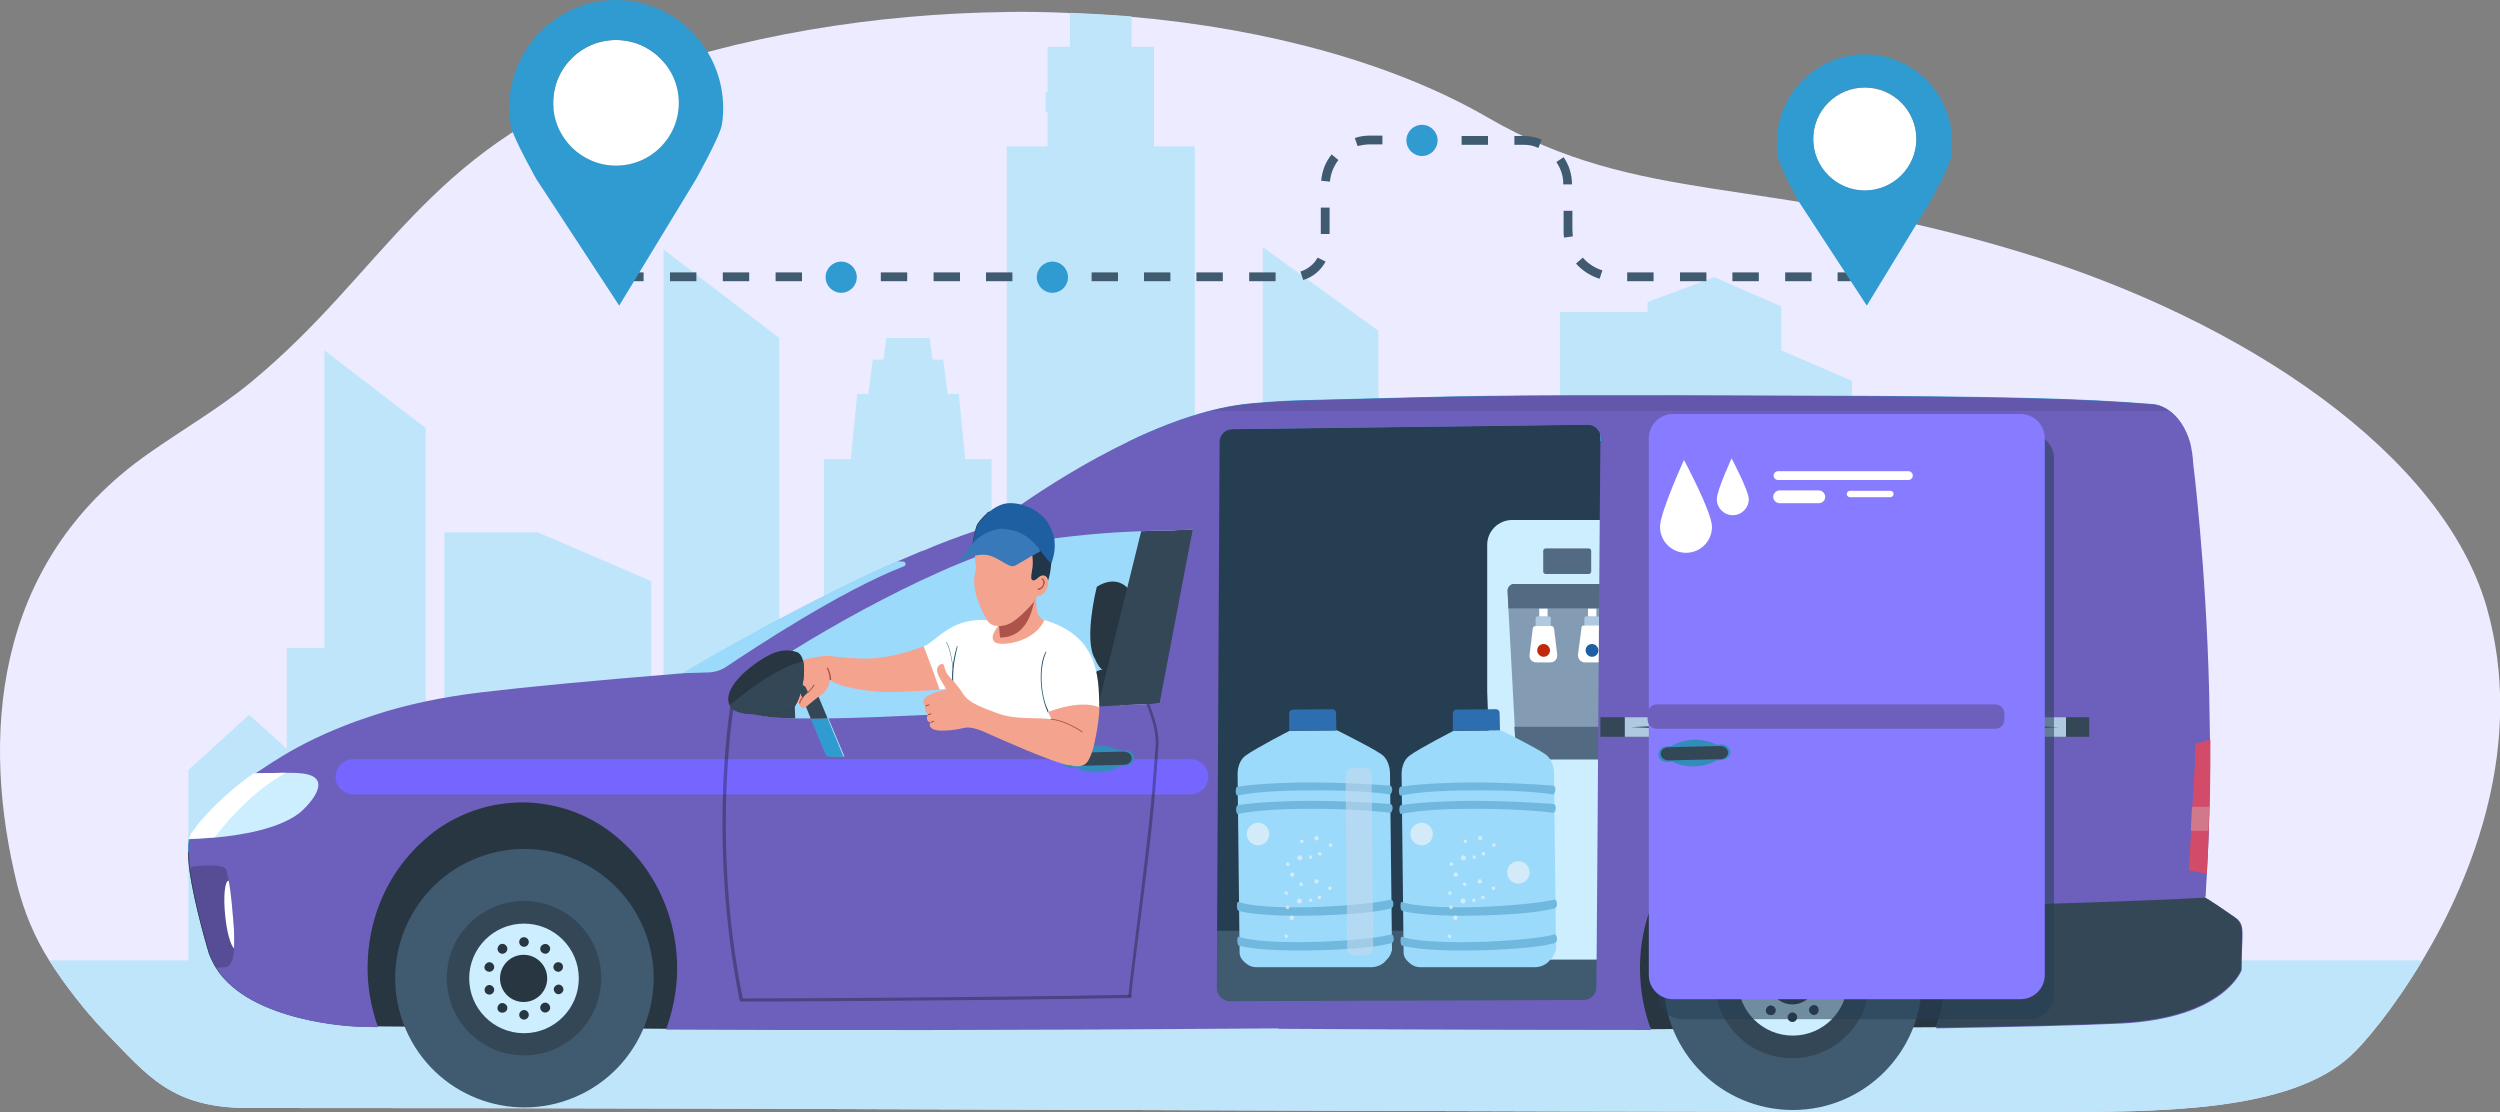 <?xml version="1.0" encoding="utf-8"?>
<!-- Generator: Adobe Illustrator 24.3.0, SVG Export Plug-In . SVG Version: 6.00 Build 0)  -->
<svg version="1.1" id="Layer_1" xmlns="http://www.w3.org/2000/svg" xmlns:xlink="http://www.w3.org/1999/xlink" x="0px" y="0px"
	 viewBox="0 0 625 278" style="enable-background:new 0 0 625 278;" xml:space="preserve">
<rect x="0" y="0" width="625" height="278" fill="#808080" stroke="none"/>
<style type="text/css">
	.st0{fill:#EDEBFF;}
	.st1{fill:#BEE5FA;}
	.st2{fill:#405A70;}
	.st3{fill:#309BD1;}
	.st4{fill:#FFFFFF;}
	.st5{fill:#263E52;}
	.st6{fill:#283642;}
	.st7{fill:#CCEEFF;}
	.st8{fill:#839CB3;}
	.st9{fill:#536B82;}
	.st10{fill:#AFC9E0;}
	.st11{fill:#1D5FA0;}
	.st12{fill:#C2280C;}
	.st13{fill:#0B2728;}
	.st14{fill:#9CDAFB;}
	.st15{fill:#344757;}
	.st16{fill:#6D60BC;}
	.st17{fill:#7466FF;}
	.st18{opacity:0.2;enable-background:new    ;}
	.st19{opacity:0.3;enable-background:new    ;}
	.st20{fill:#D24B69;}
	.st21{fill:#D2788C;}
	.st22{opacity:0.55;fill:#263E52;enable-background:new    ;}
	.st23{fill:#338DBA;}
	.st24{fill:#877BFF;}
	.st25{opacity:0.1;enable-background:new    ;}
	.st26{fill:#205772;}
	.st27{fill:#F4A48E;}
	.st28{fill:#AD5349;}
	.st29{fill:#223649;}
	.st30{fill:#1E5672;}
	.st31{fill:#3879BA;}
	.st32{fill:#71B8DE;}
	.st33{opacity:0.55;fill:#C9D8ED;enable-background:new    ;}
	.st34{opacity:0.59;fill:#F9F8F7;enable-background:new    ;}
	.st35{fill:#2C6EB0;}
</style>
<path class="st0" d="M605.6,240.1c-7.3,12.2-14.6,20.8-17.9,23.8c-15.2,14.2-48.3,14.1-76,14.1c-176.6,0-283.6-1-449.6-1
	c-19.3,0-25.2-8.1-35.9-19.1c-5.2-5.4-10.5-12.4-13.9-17.8c-3.8-6-6.3-12.3-7.9-18.5c-9.1-36.3-6.7-80.6,32.7-108.2
	c8.5-6,18-11.5,25.7-17.9c33.2-27.4,43.7-57.7,91.4-75.3C185,8.8,218.9,3.4,251.7,3c4.9-0.1,9.7,0,14.6,0.2c0.3,0,0.7,0,1.1,0.1
	c5.2,0.2,10.3,0.5,15.4,0.9c34.5,3,66,11.8,89,25.1c38.6,22.4,68.6,14.2,132.9,33.6c56.7,17.1,106.1,50.8,117,89
	C631.3,185.7,618.5,218.6,605.6,240.1z"/>
<path class="st1" d="M605.6,240.1c-7.3,12.2-14.6,20.8-17.9,23.8c-15.2,14.2-48.3,14.1-76,14.1c-176.6,0-283.6-1-449.6-1
	c-19.3,0-25.2-8.1-35.9-19.1c-5.2-5.4-10.5-12.4-13.9-17.8h34.8v-47.6l15.2-13.8l9.4,8.5V162h9.4V87.6l25.3,19.4v133.1h4.7v-107
	h23.3l2.6,1.1l0,0l13.3,5.7l12.5,5.4v94.8h3.1V62.4l28.9,22.1V240H206V114.8h6.7l1.6-16.3h2.8l1.1-8.6h2.7l0.7-5.4h10.8l0.7,5.4h2.7
	l1.1,8.6h2.8l1.6,16.3h6.6V240h3.8V36.6h10.2V28h-0.5v-5h0.5V11.7h5.6V3.2c5.2,0.2,10.3,0.5,15.4,0.9v7.6h5.6v24.9h10.2v203.5h9.7
	V110.2h7.3V61.8l28.9,20.9v27.4h9.4V240h9v-89.4h5.1V138h2.8v-10h3.3v-23h1.1v23.2h3.3v10h2.8v12.6h5.1v89.4h3.5V78h21.9v-2.5
	l16.7-6.2l16.7,7.3v11l17.7,7.6v144.9h5.8v-93.7l10.9-15.3l11.6,15.3v83.1l9.3-9l22.1,12.8v6.8H605.6z"/>
<g>
	<g>
		<g>
			<rect x="459.4" y="68.1" class="st2" width="3.3" height="2.2"/>
		</g>
		<g>
			<path class="st2" d="M167.5,68.1h6.6v2.2h-6.6V68.1z M180.7,68.1h6.6v2.2h-6.6V68.1z M193.9,68.1h6.6v2.2h-6.6V68.1z M207,68.1
				h6.6v2.2H207V68.1z M220.2,68.1h6.6v2.2h-6.6V68.1z M233.4,68.1h6.6v2.2h-6.6V68.1z M246.5,68.1h6.6v2.2h-6.6V68.1z M259.7,68.1
				h6.6v2.2h-6.6V68.1z M272.9,68.1h6.6v2.2h-6.6V68.1z M286,68.1h6.6v2.2H286V68.1z M299.1,68.1h6.6v2.2h-6.6V68.1z M312.3,68.1
				h6.6v2.2h-6.6V68.1z M406.8,68.1h6.6v2.2h-6.6V68.1z M420,68.1h6.6v2.2H420V68.1z M433.1,68.1h6.6v2.2h-6.6V68.1z M446.3,68.1
				h6.6v2.2h-6.6V68.1z M325.1,67.9c1.8-0.6,3.4-1.8,4.3-3.5l2,1c-1.2,2.2-3.2,3.9-5.6,4.6L325.1,67.9z M394,65.9l1.7-1.5
				c1.3,1.5,3,2.6,4.9,3.2l-0.7,2.1C397.7,69,395.6,67.7,394,65.9z M390.9,57.4v-4.7h2.2v4.7c0,0.6,0.1,1.1,0.1,1.7l-2.2,0.3
				C390.9,58.8,390.9,58.1,390.9,57.4z M330.2,51.9h2.2v6.6h-2.2V51.9z M389.1,40.5l1.8-1.2c1.4,2,2.1,4.4,2.1,6.8h-2.2
				C390.9,44.1,390.2,42.2,389.1,40.5z M330.3,45.2c0.2-2.5,1.1-4.7,2.6-6.6l1.7,1.4c-1.2,1.6-2,3.5-2.1,5.4L330.3,45.2z
				 M380.9,36.2h-2.3V34h2.3c1.6,0,3.1,0.3,4.5,0.9l-0.8,2.1C383.4,36.4,382.2,36.2,380.9,36.2z M338.7,34.5
				c1.2-0.4,2.4-0.6,3.7-0.6h3.2v2.2h-3.2c-1,0-2.1,0.2-3,0.4L338.7,34.5z M352.2,34h6.6v2.2h-6.6V34z M365.4,34h6.6v2.2h-6.6V34z"
				/>
		</g>
		<g>
			<rect x="157.6" y="68.1" class="st2" width="3.3" height="2.2"/>
		</g>
	</g>
	<circle class="st3" cx="355.5" cy="35.1" r="3.9"/>
	<ellipse class="st3" cx="263.1" cy="69.3" rx="3.9" ry="3.9"/>
	<ellipse class="st3" cx="210.3" cy="69.3" rx="3.9" ry="3.9"/>
	<g>
		<ellipse class="st4" cx="466.2" cy="34.8" rx="12.9" ry="12.9"/>
		<path class="st3" d="M466.2,13.6c-12.1,0-22,9.9-22,22.1c0,1.3,0.1,2.6,0.3,3.7c0.5,2.5,5.2,11,5.2,11l17,26l15.8-25.9
			c0,0,4.7-8.5,5.2-11c0.2-1.2,0.3-2.5,0.3-3.7C488.2,23.5,478.3,13.6,466.2,13.6z M466.2,47.6c-7.1,0-12.9-5.8-12.9-12.9
			s5.8-12.9,12.9-12.9s12.9,5.8,12.9,12.9S473.3,47.6,466.2,47.6z"/>
	</g>
	<g>
		<ellipse class="st4" cx="154" cy="25.7" rx="15.7" ry="15.7"/>
		<path class="st3" d="M154,0c-14.7,0-26.7,12.1-26.7,26.9c0,1.6,0.1,3.1,0.4,4.6c0.6,3,6.4,13.3,6.4,13.3l20.7,31.6L174,44.8
			c0,0,5.8-10.4,6.4-13.3c0.3-1.5,0.4-3,0.4-4.6C180.7,12.1,168.8,0,154,0z M154,41.4c-8.6,0-15.7-7-15.7-15.7S145.3,10,154,10
			c8.6,0,15.7,7,15.7,15.7S162.7,41.4,154,41.4z"/>
	</g>
</g>
<g>
	<polygon class="st5" points="403.4,102.7 402.8,181.4 402.8,252.3 355.8,253.8 293.4,253.8 297.3,204.5 302.4,132.8 304.2,106.3 
		341.8,102.7 385.2,102.7 	"/>
	<polygon class="st6" points="498.6,249.3 484.1,256.8 412.8,257.3 409,253.6 407.7,244 407.4,237 412.3,219.2 419.2,208.3 
		427.6,201.4 448.2,197.2 465.5,200 483.4,211.3 490.2,226.9 	"/>
	<rect x="294" y="232.7" class="st2" width="106.1" height="21.1"/>
	<g>
		<path class="st7" d="M374.2,239.9h35.4l2.3-66.4V130H378c-3.4,0-6.2,2.8-6.2,6.2v36.7L374.2,239.9z"/>
		<path class="st8" d="M376.9,147.8l0.2,4.3l1.6,29.7l0.4,8.1h25.5l0.4-8.1l1.6-29.7l0.2-4.3c0.1-0.9-0.7-1.8-1.7-1.8h-26.7
			C377.6,146,376.8,146.9,376.9,147.8z"/>
		<rect x="397" y="152.1" class="st4" width="2.1" height="2.1"/>
		<polygon class="st9" points="378.6,181.7 379.1,189.8 404.6,189.8 405,181.7 		"/>
		<path class="st10" d="M396.5,159.9h3c0.2,0,0.4-0.2,0.4-0.4v-5c0-0.2-0.2-0.4-0.4-0.4h-3c-0.2,0-0.4,0.2-0.4,0.4v5
			C396.2,159.7,396.3,159.9,396.5,159.9z"/>
		<path class="st4" d="M396.2,165.6h3.6c1.1,0,1.8-0.9,1.7-2l-0.9-6.8c-0.1-0.2-0.2-0.4-0.4-0.4h-4.4c-0.2,0-0.4,0.2-0.4,0.4
			l-0.9,6.8C394.4,164.7,395.2,165.6,396.2,165.6z"/>
		<rect x="384.8" y="152.1" class="st4" width="2.1" height="2.1"/>
		<path class="st11" d="M396.4,162.6c0,0.8,0.7,1.6,1.6,1.6s1.6-0.7,1.6-1.6c0-0.8-0.7-1.6-1.6-1.6S396.4,161.7,396.4,162.6z"/>
		<path class="st10" d="M384.3,159.9h3c0.2,0,0.4-0.2,0.4-0.4v-5c0-0.2-0.2-0.4-0.4-0.4h-3c-0.2,0-0.4,0.2-0.4,0.4v5
			C383.9,159.7,384.1,159.9,384.3,159.9z"/>
		<path class="st4" d="M384,165.6h3.6c1.1,0,1.8-0.9,1.7-2l-0.8-6.5c-0.1-0.3-0.3-0.6-0.7-0.6h-3.9c-0.3,0-0.7,0.3-0.7,0.6l-0.8,6.5
			C382.2,164.7,383,165.6,384,165.6z"/>
		<path class="st12" d="M384.3,162.6c0,0.8,0.7,1.6,1.6,1.6s1.6-0.7,1.6-1.6c0-0.8-0.7-1.6-1.6-1.6S384.3,161.7,384.3,162.6z"/>
		<path class="st9" d="M376.9,147.8l0.2,4.3h29.5l0.2-4.3c0.1-0.9-0.7-1.8-1.7-1.8h-26.7C377.6,146,376.8,146.9,376.9,147.8z"/>
		<path class="st9" d="M386.4,143.5h10.8c0.3,0,0.6-0.3,0.6-0.6v-5.2c0-0.3-0.3-0.6-0.6-0.6h-10.8c-0.3,0-0.6,0.3-0.6,0.6v5.2
			C385.8,143.2,386.1,143.5,386.4,143.5z"/>
	</g>
	<path class="st13" d="M225.1,181.1c-1.7,0.1-3.3,0.3-5,0.4l-3.4-13.2c-0.3-1.4,0.4-2.8,1.7-3.2c0.2-0.1,0.4-0.1,0.7-0.1
		c1.1,0,2,0.8,2.3,2L225.1,181.1z"/>
	<polygon class="st14" points="182.8,169.7 241.2,136.7 258.5,132.5 279.4,130.2 288.7,130.4 279.6,179.4 187.5,181 182.1,179.7 
		179.8,173.8 	"/>
	<g>
		<path class="st6" d="M278.9,166.6c-3.2,3.6-5.1-1.8-5.1-1.8c-3-4.7,0.4-18.1,0.4-18.1s5.1-3.7,8.5,1.3
			C282.8,148,283.7,161.2,278.9,166.6z"/>
		<path class="st6" d="M276.7,200.5c-0.3,2.5-2.5,4.2-4.9,3.8l0,0c-2.3-0.3-4-2.7-3.6-5.1l3.8-28c0.3-2.5,2.5-4.2,4.9-3.8l0,0
			c2.3,0.3,4,2.7,3.6,5.1L276.7,200.5z"/>
	</g>
	<polygon class="st6" points="86.6,252 94.6,256.6 166.6,257.2 172.6,253.5 175.4,243.2 173.4,224.6 165.9,212 155,203.1 
		135.3,197.8 116.3,199.1 101.9,208.9 92.7,221.2 89.5,231.2 	"/>
	<path class="st15" d="M302,132.3l-4.7,43.3c-8.1,0.3-16.1,0.7-22.8,1l10.8-43.8c2.7-0.1,5.5-0.2,8.4-0.2
		C293.7,132.5,296.9,132.4,302,132.3z"/>
	<path class="st3" d="M552.3,203.5c-25.9,0.6-56,1.3-86.4,2c8.2,4.5,14.7,12.1,18.1,21.3c1.7,4.7,2.7,9.8,2.7,15.1s-0.9,10.3-2.7,15
		c18.6-0.3,34.9-0.7,46.2-1.2c25.8-1.3,30.1-13.3,30.1-13.3c0-9.1,1.1-11-1.7-13.1c-6.6-4.6-7.4-4.9-7.4-4.9c0-0.2,0-0.3,0.1-0.4
		c0.1-1.8,0.2-3.6,0.3-5.4C551.9,213.4,552.1,208.5,552.3,203.5z"/>
	<path class="st3" d="M47,213c0.1,1.5,0.2,3.1,0.4,4.9c1.3,8.9,4.8,20.4,4.8,20.4c0.4,1.3,1.1,2.6,1.8,3.7
		c8.6,13.8,35.3,14.6,35.3,14.6s1.7,0,5,0.1c-1.7-4.8-2.7-10-2.6-15.5c0.2-10.9,4.2-20.7,10.8-28c1.7-1.9,3.6-3.6,5.6-5.2
		c-22-0.3-42.5-0.7-59.1-1.3c-0.6,0.8-0.9,1.3-0.9,1.3c-0.4,0.3-0.8,0.9-0.9,1.8C47,210.6,47,211.7,47,213z"/>
	<path class="st3" d="M282.1,110.4h22.5l0.2-3.1l95.3-1.2l-0.1,4.2h147.3c-1.7-6.1-5.8-9-9.2-9.3c-17.1-1.4-38.5-2-87.4-2.1
		c-47.1-0.2-74.2-0.2-96.3,0.4c-29.8,0.8-31.1,0.6-41.4,1.5C302.8,101.7,292,105.6,282.1,110.4z"/>
	<path class="st15" d="M102.6,213.2c-6.5,7.3-10.7,17.1-10.8,28c-0.1,5.5,0.8,10.7,2.6,15.5c-3.3-0.1-5-0.1-5-0.1S62.7,255.8,54,242
		c-0.7-1.2-1.3-2.4-1.8-3.7c0,0-3.5-11.5-4.8-20.4c-0.3-1.8-0.4-3.4-0.4-4.9C57.6,213,77.9,213.1,102.6,213.2z"/>
	<path class="st16" d="M262,178.1C261.9,178,261.9,178,262,178.1c-0.1-0.1,0-0.1,0.1-0.1c0.3-0.1,1.5-0.6,3.1-0.9
		c-1.2,0.1-2.4,0.1-3.4,0.2c-0.1,0-0.1,0-0.2,0c-1,0.1-1.9,0.1-2.6,0.1c0,0-4.2,0.3-10.5,0.6c-0.1,0-0.1,0-0.1,0
		c0.4,0.2,0.9,0.3,1.5,0.5c4.3,1.5,9.8,0.9,12.9,1.4c0.1,0,0.1,0,0.1,0l0.1-0.1C262.7,179.3,262.2,178.3,262,178.1z M558.7,229.3
		c-6.6-4.6-7.4-4.9-7.4-4.9c0-0.2,0-0.3,0.1-0.4c0.1-1.8,0.2-3.6,0.3-5.4c0.3-5,0.5-10,0.6-15c0.2-6.4,0.2-12.6,0.2-18.6
		c-0.1-4-0.1-7.9-0.2-11.7c-0.4-16.3-1.4-30.5-2.3-40.7c-0.9-10.5-1.7-16.7-1.7-16.7c-0.1-2-0.4-3.8-0.8-5.4c-1.1-3.6-3-6.2-5-7.7
		c-1.4-1-2.8-1.6-4.2-1.7c-17.1-1.4-38.5-2-87.4-2.1c-47.1-0.2-74.3-0.2-96.4,0.4c-29.8,0.8-31.1,0.6-41.4,1.5
		c-3.5,0.3-6.9,0.9-10.5,1.8c-6.9,1.8-13.9,4.5-20.5,7.7c-10.8,5.2-20.4,11.3-26.9,15.8l0,0c-1,0.7-1.9,1.3-2.7,2
		c-0.2,0.2-0.4,0.3-0.6,0.4c-1.5,1-2.6,1.9-3.4,2.5c-0.1,0-0.1,0-0.1,0.1c-0.2,0.1-0.3,0.1-0.4,0.1c-1.1,0.3-2.2,0.7-3.3,1.1
		c-0.3,0.1-0.6,0.2-0.8,0.3c-4.1,1.4-8.5,3-12.9,4.9l-0.9,0.3c-28.1,11.7-59.2,30.4-59.2,30.4c-24.2,2-38,3.3-50.7,4.8
		c-10,1.2-18.7,3.1-26.4,5.6c-1.7,0.6-3.3,1.1-5,1.7c-0.9,0.3-1.7,0.7-2.6,1c-6.9,2.7-12.7,5.7-17.5,8.8c-0.1,0.1-0.1,0.1-0.2,0.1
		c-1.7,1.1-3.3,2.2-4.9,3.2c-8,5.7-12.6,11-14.4,13.3c-0.6,0.8-0.9,1.3-0.9,1.3c-0.4,0.3-0.8,0.9-0.9,1.8c-0.2,0.8-0.3,2-0.2,3.2
		c0.1,1.5,0.2,3.1,0.4,4.9c1.3,8.9,4.8,20.4,4.8,20.4c0.4,1.3,1.1,2.6,1.8,3.7c8.6,13.8,35.3,14.6,35.3,14.6s1.7,0,5,0.1
		c-1.7-4.8-2.7-10-2.6-15.5c0.2-10.9,4.2-20.7,10.8-28c1.7-1.9,3.6-3.6,5.6-5.2c6.5-4.9,14.4-7.6,22.9-7.5c8.3,0.2,15.9,3,22.1,7.9
		c1.9,1.5,3.6,3.1,5.2,4.9c6.8,7.6,10.9,17.9,10.8,29.2c-0.1,5.2-1.1,10.2-2.8,14.8c37.5,0.2,88.6,0.2,153.1-0.3v0.1
		c0,0,44,0.3,93.2,0.3c-1.8-4.7-2.8-10-2.8-15.5c0-15.3,7.9-28.6,19.5-35.6c5.6-3.3,12-5.2,18.9-5.2c6.3,0,12.3,1.6,17.6,4.5
		c8.2,4.5,14.7,12.1,18.1,21.3c1.7,4.7,2.7,9.8,2.7,15.1s-0.9,10.3-2.7,15c18.6-0.3,34.9-0.7,46.2-1.2c25.8-1.3,30.1-13.3,30.1-13.3
		C560.4,233.1,561.6,231.2,558.7,229.3z M297.4,136.4l-7.5,39.4l0.1,0.1c-5.3,0.2-10.4,0.4-15,0.7c-0.1,0-0.2,0-0.3,0
		c-0.2,0-0.3,0-0.6,0c-3.3,0.2-6.3,0.3-8.9,0.4c-1.2,0.1-2.4,0.1-3.4,0.2c-0.1,0-0.1,0-0.2,0c-1,0.1-1.9,0.1-2.6,0.1
		c0,0-4.2,0.3-10.5,0.6c-0.1,0-0.1,0-0.1,0c-2.8,0.2-6.1,0.3-9.6,0.5c-2,0.1-4,0.2-6.1,0.3c-0.2,0-0.3,0-0.4,0l0,0
		c-8.5,0.4-17.6,0.8-25.2,0.9l4,9.5l-4.3-0.1l-3.9-9.4c-1.4,0-2.7,0-3.9,0c-2.2-0.1-4-0.1-5.4-0.2c-1-0.1-2.3-0.3-3.7-0.6
		c-2.2-0.5-4.4-1.4-5.8-3.1c0,0-1.2-0.4-0.5-2.1c0.5-1.1,2-2.7,5.4-5.1c2.7-1.8,5.9-3.9,9.4-6c10.6-6.6,24.3-14.1,36.7-19.6
		c3.1-1.4,6.1-2.6,8.9-3.7c0.4-0.2,0.7-0.3,1.1-0.4c1.1-0.4,2.2-0.8,3.3-1.1c0,0,0.2-0.1,0.7-0.2c0.3-0.1,0.6-0.2,1-0.3
		c1.2-0.3,3.1-0.8,5.7-1.3c0.7-0.2,1.5-0.3,2.3-0.4l0,0c0.3-0.1,0.7-0.1,1.1-0.2c1-0.2,2-0.3,3.1-0.5c0.4-0.1,0.8-0.1,1.2-0.2
		c5.6-0.7,12.8-1.5,21.9-1.8c2.7-0.1,5.5-0.2,8.4-0.2c0,0,1.6-0.1,4.4-0.2L297.4,136.4z M400.1,110.4l-0.2,24.5l-0.3,40.7l-0.2,31.2
		l-0.3,40c0,1.8-1.5,3.2-3.2,3.2l-88.4,0.3c-1.8,0-3.3-1.5-3.3-3.3l0.7-136.5c0-1.8,1.5-3.2,3.2-3.2l88.8-1.1c1.8,0,3.3,1.5,3.3,3.3
		v0.9H400.1z"/>
	<path class="st7" d="M74.8,203.3c-4.9,3.7-13.3,5.4-21.1,6.1c-2.2,0.2-4.4,0.3-6.5,0.4c0.2-0.8,0.5-1.5,0.9-1.8
		c0,0,4.6-6.9,15.3-14.6c3.7-0.1,6.2-0.2,7.9-0.2c3.2,0,3.6,0.1,3.6,0.1C84.5,194,76.7,201.8,74.8,203.3z"/>
	<path class="st17" d="M297.7,198.6H88.3c-2.4,0-4.4-2-4.4-4.4l0,0c0-2.4,2-4.4,4.4-4.4h209.4c2.4,0,4.4,2,4.4,4.4l0,0
		C302,196.6,300.1,198.6,297.7,198.6z"/>
	<path class="st4" d="M71.4,193.2c-8,4.6-13.9,11.1-17.7,16.1c-2.2,0.2-4.4,0.3-6.5,0.4c0.2-0.8,0.5-1.5,0.9-1.8
		c0,0,4.6-6.9,15.3-14.6C67.2,193.3,69.7,193.2,71.4,193.2z"/>
	<path class="st18" d="M58.5,237.1c-0.1,2.8-0.8,4.6-2.2,4.7c-0.8,0.1-1.6,0.1-2.3,0.1c-0.7-1.2-1.3-2.4-1.8-3.7
		c0,0-3.5-11.5-4.8-20.4c0.1-0.2,0.1-0.4,0.2-0.6c0,0,0.1-0.2,0.2-0.5c2.3-0.3,8.3-0.9,8.8,0.8c0.2,0.9,0.4,1.8,0.6,2.7
		c0.6,3.4,0.9,7.1,1.3,12.2C58.5,234.2,58.6,235.7,58.5,237.1z"/>
	<path class="st4" d="M58.5,237.1c-0.8-0.7-1.8-4-2.2-8.2c-0.5-4.7-0.1-8.6,0.8-8.7h0.1c0.6,3.4,0.9,7.1,1.3,12.2
		C58.5,234.2,58.6,235.7,58.5,237.1z"/>
	<path class="st15" d="M198.8,179.6c-2.2-0.1-4-0.1-5.4-0.2c-2.8-0.3-6.6-0.9-9-2.7c-1.7-1.3-4.1-2.3,4.4-8.1c2.7-1.8,5.9-3.9,9.4-6
		L198.8,179.6z"/>
	<g>
		<path class="st19" d="M287.3,176c1.4,3.4,2.6,7.5,2.3,10.7c-1.2,17.5-1.3,18.3-6.4,58.5l-0.4,3.8l-0.7-0.1l0.4-3.8
			c5-40.2,5.1-40.9,6.4-58.5c0.3-3.1-0.9-7.2-2.3-10.6L287.3,176L287.3,176z"/>
	</g>
	<path class="st19" d="M183,173.9l0.3,0.1l0.5,0.1c0,0.1-0.1,0.5-0.2,1.4c-1.1,6.9-5.2,37.9,2.1,74.1c4.3,0,52.4-0.1,97.2-0.9
		l-0.1,0.8c-46.6,0.8-96.6,0.9-97.4,0.9H185l-0.1-0.3C176.6,208.7,182.9,174.2,183,173.9z"/>
	<path class="st15" d="M551.2,224.4L551.2,224.4c0,0,0.8,0.3,7.4,4.9c2.8,2,1.7,3.9,1.7,13.1c0,0-4.2,11.9-30.1,13.3
		c-11.4,0.6-27.7,0.9-46.2,1.2c1.7-4.6,2.7-9.7,2.7-15s-0.9-10.4-2.7-15.1C513.4,225.9,535.6,225.3,551.2,224.4L551.2,224.4
		L551.2,224.4L551.2,224.4z"/>
	<g>
		<rect x="400.1" y="179.3" class="st15" width="122.2" height="4.9"/>
		<rect x="406.2" y="179.3" class="st10" width="110.3" height="4.9"/>
		<path class="st2" d="M514.7,181.8c-4.5-0.2-8.9-0.4-13.4-0.6h-13.4h-26.7h-26.7h-13.4c-4.5,0.2-8.9,0.3-13.4,0.6
			c4.5,0.2,8.9,0.4,13.4,0.6h13.4h26.7h26.7h13.4C505.8,182.2,510.3,182,514.7,181.8z"/>
	</g>
	<path class="st20" d="M547.2,217.6l4.5,0.8c0.2-3.6,0.4-7.2,0.5-10.7c0.1-2,0.1-4,0.2-6c0-1.1,0.1-2.1,0.1-3.1
		c0.1-4.6,0.1-9.2,0.1-13.7L549,186l-0.2,3.6l-0.7,12.1l-0.3,6L547.2,217.6z"/>
	<path class="st20" d="M548.7,189.6c1.1,2.1,2.3,5,3.7,9c0.1-4.6,0.1-9.2,0.1-13.7l-3.6,1.1L548.7,189.6z"/>
	<path class="st21" d="M547.7,207.7h4.4c0.1-2,0.1-4,0.2-6H548L547.7,207.7z"/>
	<g>
		<circle class="st2" cx="448.2" cy="245.2" r="32.3"/>
		
			<ellipse transform="matrix(0.707 -0.707 0.707 0.707 -42.138 388.708)" class="st15" cx="448.1" cy="245.2" rx="19.3" ry="19.3"/>
		<circle class="st7" cx="448.2" cy="245.2" r="13.7"/>
		<g>
			<path class="st6" d="M446.9,236.1c0,0.7,0.6,1.2,1.2,1.2c0.7,0,1.2-0.6,1.2-1.2s-0.6-1.2-1.2-1.2
				C447.5,234.8,446.9,235.4,446.9,236.1z"/>
			<path class="st6" d="M452.5,237.1c-0.4,0.6-0.3,1.3,0.3,1.7c0.6,0.4,1.3,0.3,1.7-0.3c0.4-0.6,0.3-1.3-0.3-1.7
				C453.7,236.4,452.9,236.5,452.5,237.1z"/>
			<path class="st6" d="M456.4,241.2c-0.6,0.2-1,0.9-0.8,1.5s0.9,1,1.5,0.8s1-0.9,0.8-1.5C457.7,241.3,457.1,241,456.4,241.2z"/>
			<path class="st6" d="M457.2,246.8c-0.6-0.2-1.3,0.2-1.5,0.8s0.2,1.3,0.8,1.5c0.6,0.2,1.3-0.2,1.5-0.8S457.8,247,457.2,246.8z"/>
			<path class="st6" d="M454.5,251.8c-0.4-0.6-1.2-0.7-1.7-0.3c-0.6,0.4-0.7,1.2-0.3,1.7c0.4,0.6,1.2,0.7,1.7,0.3
				S454.8,252.4,454.5,251.8z"/>
			<path class="st6" d="M449.3,254.3c0-0.7-0.6-1.2-1.2-1.2s-1.2,0.6-1.2,1.2c0,0.7,0.6,1.2,1.2,1.2
				C448.8,255.5,449.3,254.9,449.3,254.3z"/>
			<path class="st6" d="M443.7,253.3c0.4-0.6,0.3-1.3-0.3-1.7c-0.6-0.4-1.3-0.3-1.7,0.3c-0.4,0.6-0.3,1.3,0.3,1.7
				C442.6,253.9,443.4,253.8,443.7,253.3z"/>
			<path class="st6" d="M439.8,249.1c0.6-0.2,1-0.9,0.8-1.5s-0.9-1-1.5-0.8s-1,0.9-0.8,1.5C438.5,249,439.2,249.3,439.8,249.1z"/>
			<path class="st6" d="M439.1,243.5c0.6,0.2,1.3-0.2,1.5-0.8s-0.2-1.3-0.8-1.5c-0.6-0.2-1.3,0.2-1.5,0.8S438.4,243.3,439.1,243.5z"
				/>
			<path class="st6" d="M441.8,238.5c0.4,0.6,1.2,0.7,1.7,0.3c0.6-0.4,0.7-1.2,0.3-1.7c-0.4-0.6-1.2-0.7-1.7-0.3
				C441.5,237.2,441.4,238,441.8,238.5z"/>
		</g>
		<ellipse class="st6" cx="448.1" cy="245.2" rx="5.9" ry="5.9"/>
	</g>
	<g>
		<ellipse transform="matrix(0.918 -0.397 0.397 0.918 -86.258 72.009)" class="st2" cx="131" cy="244.6" rx="32.3" ry="32.3"/>
		
			<ellipse transform="matrix(0.121 -0.993 0.993 0.121 -127.727 344.921)" class="st15" cx="130.9" cy="244.6" rx="19.3" ry="19.3"/>
		<ellipse class="st7" cx="131" cy="244.6" rx="13.7" ry="13.7"/>
		<g>
			<path class="st6" d="M129.8,235.5c0,0.7,0.6,1.2,1.2,1.2c0.7,0,1.2-0.6,1.2-1.2c0-0.7-0.6-1.2-1.2-1.2
				C130.3,234.3,129.8,234.8,129.8,235.5z"/>
			<path class="st6" d="M135.3,236.5c-0.4,0.6-0.3,1.3,0.3,1.7s1.3,0.3,1.7-0.3s0.3-1.3-0.3-1.7C136.5,235.8,135.7,236,135.3,236.5z
				"/>
			<path class="st6" d="M139.2,240.6c-0.6,0.2-1,0.9-0.8,1.5s0.9,1,1.5,0.8s1-0.9,0.8-1.5C140.6,240.8,139.9,240.4,139.2,240.6z"/>
			<path class="st6" d="M140,246.2c-0.6-0.2-1.3,0.2-1.5,0.8s0.2,1.3,0.8,1.5s1.3-0.2,1.5-0.8C141,247.1,140.6,246.4,140,246.2z"/>
			<path class="st6" d="M137.3,251.2c-0.4-0.6-1.2-0.7-1.7-0.3c-0.6,0.4-0.7,1.2-0.3,1.7c0.4,0.6,1.2,0.7,1.7,0.3
				C137.6,252.5,137.7,251.8,137.3,251.2z"/>
			<path class="st6" d="M132.2,253.7c0-0.7-0.6-1.2-1.2-1.2s-1.2,0.6-1.2,1.2c0,0.7,0.6,1.2,1.2,1.2
				C131.6,254.9,132.2,254.4,132.2,253.7z"/>
			<path class="st6" d="M126.6,252.7c0.4-0.6,0.3-1.3-0.3-1.7c-0.6-0.4-1.3-0.3-1.7,0.3c-0.4,0.6-0.3,1.3,0.3,1.7
				C125.4,253.3,126.2,253.2,126.6,252.7z"/>
			<path class="st6" d="M122.7,248.6c0.6-0.2,1-0.9,0.8-1.5s-0.9-1-1.5-0.8s-1,0.9-0.8,1.5C121.3,248.4,122.1,248.8,122.7,248.6z"/>
			<path class="st6" d="M122,242.9c0.6,0.2,1.3-0.2,1.5-0.8s-0.2-1.3-0.8-1.5c-0.6-0.2-1.3,0.2-1.5,0.8
				C120.9,242,121.3,242.7,122,242.9z"/>
			<path class="st6" d="M124.6,237.9c0.4,0.6,1.2,0.7,1.7,0.3c0.6-0.4,0.7-1.2,0.3-1.7c-0.4-0.6-1.2-0.7-1.7-0.3
				C124.4,236.6,124.2,237.4,124.6,237.9z"/>
		</g>
		<ellipse class="st6" cx="130.9" cy="244.6" rx="5.9" ry="5.9"/>
	</g>
	<path class="st22" d="M507.4,254.8h-86.8c-3.4,0-6.1-2.7-6.1-6.1V114.6c0-3.4,2.7-6.1,6.1-6.1h86.8c3.4,0,6.1,2.7,6.1,6.1v134.1
		C513.5,252.1,510.7,254.8,507.4,254.8z"/>
	<g>
		<path class="st23" d="M281.3,187.6l-1.2,0.1c-1.5-0.8-3.6-1.3-5.7-1.3c-2,0.1-4.2,0.7-5.6,1.6l-1.2,0.1c-1.2,0-2.1,1.1-2.1,2.1
			c0,0.9,0.9,1.9,2.1,1.8l1.4-0.1c1.5,0.8,3.6,1.3,5.5,1.2c2-0.1,4.1-0.6,5.5-1.5l1.4-0.1c1.2-0.1,2.1-1,2.1-2
			C283.4,188.5,282.5,187.5,281.3,187.6z"/>
		<path class="st15" d="M266.1,189.9c0,0.9,0.9,1.6,2,1.6l12.9-0.3c1.1,0,2-0.8,1.9-1.7l0,0c0-0.9-0.9-1.6-2-1.6l-12.9,0.3
			C266.9,188.3,266.1,189,266.1,189.9L266.1,189.9z"/>
	</g>
	<path class="st24" d="M505.1,249.8h-86.8c-3.4,0-6.1-2.7-6.1-6.1V109.6c0-3.4,2.7-6.1,6.1-6.1h86.8c3.4,0,6.1,2.7,6.1,6.1v134.1
		C511.2,247.1,508.5,249.8,505.1,249.8z"/>
	<g>
		<path class="st23" d="M430.4,186.1l-1.2,0.1c-1.5-0.8-3.6-1.3-5.7-1.3c-2,0.1-4.2,0.7-5.6,1.6l-1.2,0.1c-1.2,0-2.1,1.1-2.1,2.1
			c0,0.9,0.9,1.9,2.1,1.8l1.4-0.1c1.5,0.8,3.6,1.3,5.5,1.2c2-0.1,4.1-0.6,5.5-1.5l1.4-0.1c1.2-0.1,2.1-1,2.1-2
			C432.5,187.1,431.6,186.1,430.4,186.1z"/>
		<path class="st15" d="M415.2,188.5c0,0.9,0.9,1.6,2,1.6l12.9-0.3c1.1,0,2-0.8,1.9-1.7l0,0c0-0.9-0.9-1.6-2-1.6l-12.9,0.3
			C416,186.8,415.1,187.5,415.2,188.5L415.2,188.5z"/>
	</g>
	<path class="st25" d="M542.3,102.7H302.5c3.5-0.9,7-1.6,10.5-1.8c10.3-0.9,11.6-0.7,41.4-1.5c22.1-0.6,49.2-0.6,96.4-0.4
		c48.9,0.2,70.2,0.7,87.4,2.1C539.5,101.2,541,101.7,542.3,102.7z"/>
	<path class="st14" d="M225.9,141.6c-15.5,6-37.5,20.5-44.2,25c-1.3,0.9-2.8,1.4-4.4,1.5l-6.7,0.2c0,0,27.2-16.3,53.7-28l1.3,0.1
		C226.5,140.3,226.7,141.3,225.9,141.6z"/>
	<g>
		<g>
			<path class="st4" d="M428,131.7c0,3.6-2.9,6.5-6.5,6.5s-6.5-2.9-6.5-6.5s6-16.7,6-16.7S428,128.1,428,131.7z"/>
		</g>
		<path class="st4" d="M477.1,120h-32.6c-0.6,0-1.1-0.5-1.1-1.1l0,0c0-0.6,0.5-1.1,1.1-1.1h32.6c0.6,0,1.1,0.5,1.1,1.1l0,0
			C478.2,119.5,477.7,120,477.1,120z"/>
		<path class="st4" d="M454.7,125.8h-9.8c-0.8,0-1.6-0.7-1.6-1.6l0,0c0-0.8,0.7-1.6,1.6-1.6h9.8c0.8,0,1.6,0.7,1.6,1.6l0,0
			C456.3,125.1,455.6,125.8,454.7,125.8z"/>
		<path class="st4" d="M472.6,124.3h-10.1c-0.4,0-0.8-0.3-0.8-0.8l0,0c0-0.4,0.3-0.8,0.8-0.8h10.1c0.4,0,0.8,0.3,0.8,0.8l0,0
			C473.4,123.9,473,124.3,472.6,124.3z"/>
		<g>
			<path class="st4" d="M437.2,124.8c0,2.2-1.8,4-4,4s-4-1.8-4-4s3.7-10.2,3.7-10.2S437.2,122.7,437.2,124.8z"/>
		</g>
	</g>
	<g>
		<path class="st26" d="M227.4,169.1c-0.4-0.1-0.9-2.3-0.2-4.2c0.6-1.5,2-0.9,2.1-0.8c0.1,0.1,0.3,0.8,0.3,0.8L227.4,169.1z"/>
		<path class="st4" d="M247.5,155.1c-9.8-1-13.1,5.1-16.6,6.5c0,0,2.1,5.4,3.4,10.7c3.5,0.3,3.6-1.7,3.6-1.7l0.7,8.5l29.5,3.6
			l6.7-5.7c0-8.8-0.7-18.1-13.7-22C251.9,152.2,247.5,155.1,247.5,155.1z"/>
		<path class="st27" d="M261.1,155c-2.5,5.7-10.9,6.6-12.3,5.6c-2.2-1.6,2-5.1,1.7-5.7l5.5-6.1h3.1c-0.1,1.4-0.1,2.5,0.1,3.3
			C259.4,153.8,260,154.7,261.1,155z"/>
		<path class="st28" d="M258.7,149.7c-0.7,3.5-2.3,9.7-8.7,9.7l-0.3-3.5l9.4-7.1C259,150.2,258.6,148.8,258.7,149.7z"/>
		<path class="st27" d="M247.5,131.8c-2.7,0.7-3.4,4.1-3.6,5.6c-0.4,2.7,0.1,3.8,0.1,4.2s-0.1,1.3-0.3,2s-0.3,2.4,0.2,4.7
			c0.4,1.9,2.3,6.1,3.2,7.2c0.8,1.1,3.5,1.6,6,0s5.7-5.2,6-6c0.4-0.8,2.1-9.9,1.1-12.7C259,134,253.3,130.2,247.5,131.8z"/>
		<path class="st3" d="M210.9,189.2l-4.3-0.1l-3.9-9.4c1.3,0,2.7,0,4.2-0.1L210.9,189.2z"/>
		<path class="st15" d="M206.9,179.6c-1.5,0.1-2.9,0.1-4.2,0.1l-1.2-3l-0.8-2l-0.1-0.2l-0.1-0.2l-0.2-0.3c0-0.1-0.1-0.1-0.1-0.2
			l-0.9-2.2l3.6-1.4l0.5,1.2l0.1,0.1l0,0l1.1,2.6L206.9,179.6z"/>
		<path class="st29" d="M262.8,140.7c0,0.1,0,0.1,0,0.1c-0.1,1.5-0.3,3-0.8,4.4c-1.6,5.5-1.9-1-1.9-1s-1.2,0.9-1.8,0.9
			c-0.6-0.1-0.6-0.8-0.3-2.4c0.3-1.5,0.2-2.7,0.1-3.7c0-0.1,0-0.1-0.1-0.2c-0.3-1.5-1.2-2.3-2.3-2.8c-1.9-0.9-4.6,0.3-6.9-0.3
			c-1.5-0.4-3.7-0.9-4.9,1.7c-0.2,0-0.5-0.3-0.7-0.7c-0.1-0.2-0.2-0.3-0.2-0.5c0,0,0,0,0-0.1l0.1-0.1c0.1-0.3,0.2-0.7,0.2-1.1
			c0.3-1.6,0.7-3.4,1.1-4c0.3-0.4,0.9-1.2,1.8-2.1c0.2-0.2,0.4-0.3,0.6-0.6l0.1-0.1l0.1-0.1c0.2-0.1,0.5-0.1,0.7-0.1
			c0.5-0.1,1-0.1,1.5-0.1c0.6,0,1.1,0.1,1.6,0.2c1.1,0.3,2.1,0.8,2.8,1.5c0.4,0.4,0.9,0.6,1.3,0.6c0.2,0,0.4,0,0.7,0
			c0.9-0.1,2.2-0.1,4,0.8C262,132.2,263,136.3,262.8,140.7z"/>
		<g>
			<path class="st30" d="M238.2,166.9c-0.1,0-0.1-0.1-0.1-0.1c0-1.4-0.8-5.2-1.5-6.1c-0.1-0.1,0-0.1,0-0.1c0.1-0.1,0.1,0,0.1,0
				c0.7,1,1.5,4.8,1.5,6.2C238.3,166.8,238.3,166.9,238.2,166.9L238.2,166.9z"/>
		</g>
		<g>
			<path class="st30" d="M239.1,174.4c-0.1,0-0.1,0-0.1-0.1c-1.9-4.1-0.6-9.8,0.1-12.3c0.1-0.1,0.1-0.3,0.1-0.4
				c0-0.1,0.1-0.1,0.1-0.1c0.1,0,0.1,0.1,0.1,0.1c0,0.1-0.1,0.2-0.1,0.4c-0.6,2.5-1.9,8.2-0.1,12.2
				C239.2,174.3,239.1,174.4,239.1,174.4L239.1,174.4z"/>
		</g>
		
			<ellipse transform="matrix(0.386 -0.922 0.922 0.386 24.855 329.859)" class="st27" cx="260.2" cy="146.3" rx="2.7" ry="1.7"/>
		<g>
			<path class="st28" d="M259.6,147.5c-0.1,0-0.2-0.1-0.2-0.2s0.1-0.2,0.2-0.2c0.8-0.1,1.2-0.8,1.2-1.4c0-0.4-0.1-0.8-0.3-0.8
				c-0.1,0-0.2-0.1-0.1-0.2c0-0.1,0.1-0.2,0.2-0.1c0.4,0.1,0.6,0.6,0.6,1.2C261,146.5,260.6,147.4,259.6,147.5L259.6,147.5z"/>
		</g>
		<path class="st27" d="M262,178c0,0,1.1,1.9,0.7,1.8c-3.2-0.5-8.7,0.2-13.1-1.4c-4.4-1.6-7.5-2.8-8.8-4.9c-1.3-2.1-2.9-3.7-3.6-4.5
			c-0.7-0.8-1-1.7-1.2-2.6c-0.2-0.9-2-0.2-1.7,1.5c0.3,1.6,2.2,4,2.3,4.6c-2.3,0.1-5.2,1.5-5.6,2.3s-0.1,1.5,0.4,1.7
			c-0.5,0.9,0.1,1.8,0.7,2.1c-0.7,0.7-0.4,2,0.6,2c-0.7,0.7-0.1,1.8,1.7,2s4.6-0.1,6.5-0.6s4.4,0.6,6.8,1.7
			c2.4,1.1,15.5,6.9,19.4,7.6c3.9,0.8,4.8-0.2,5.8-3c1-2.7,2.1-9.8,1.9-11.5C269.8,174.8,262,178,262,178z"/>
		<g>
			<path class="st28" d="M270.6,183.1L270.6,183.1l-0.2-0.1c-2-1.3-5-2.9-7.7-3.1c-0.1,0-0.1-0.1-0.1-0.1c0-0.1,0.1-0.1,0.1-0.1
				c1.5,0.1,4.1,0.7,7.8,3.1l0.1,0.1C270.7,183,270.7,183,270.6,183.1C270.6,183.1,270.6,183.1,270.6,183.1z"/>
		</g>
		<g>
			<path class="st28" d="M231.5,176.7c-0.1,0-0.1,0-0.1-0.1c-0.1-0.1-0.1-0.1,0-0.2c0.2-0.2,0.8-0.3,0.9-0.3c0.1,0,0.1,0.1,0.1,0.1
				c0,0.1-0.1,0.1-0.1,0.1C232.1,176.4,231.6,176.5,231.5,176.7L231.5,176.7z"/>
		</g>
		<g>
			<path class="st28" d="M232.1,178.8c-0.1,0-0.1-0.1-0.1-0.1c0-0.1,0-0.1,0.1-0.2c0,0,0.6-0.1,0.7-0.2c0.1,0,0.1,0.1,0.1,0.1
				c0,0.1-0.1,0.1-0.1,0.1C232.8,178.7,232.2,178.8,232.1,178.8L232.1,178.8z"/>
		</g>
		<g>
			<path class="st28" d="M232.8,180.7c-0.1,0-0.1,0-0.1-0.1c-0.1-0.1,0-0.1,0.1-0.2c0.2-0.1,0.4-0.2,0.7-0.2c0.1,0,0.1,0.1,0.1,0.1
				c0,0.1-0.1,0.1-0.1,0.1C233.1,180.6,232.9,180.6,232.8,180.7L232.8,180.7z"/>
		</g>
		<path class="st27" d="M230.9,161.6c-6.5,2.3-9.3,2.7-13,3c-2.5,0.2-7.4-0.2-10.5-0.6c-1.1-0.2-3.8,0.3-6.4,0.9
			c-2.6,0.7-4.2,1.2-4.4,4.1c-0.2,2.8-0.3,5.5,3.2,6.9c0.1,0.9,0.9,1.5,1.6,0.9c0.7-0.6,3.2-2.7,4-3.1c0.8-0.4,2.1-2.6,2.1-3.7
			c2.1,1.8,10,3,14.3,3c6.3,0,13.1-0.6,13.1-0.6C233.5,168.2,230.9,161.6,230.9,161.6z M200.6,174.5c-0.4-0.4-0.8-1.9-0.6-2.7
			s1.1-0.5,1.4,0s0.6,1.3,0.6,1.3C201.5,173.5,200.6,174.5,200.6,174.5z"/>
		<g>
			<path class="st28" d="M207.5,170L207.5,170c-0.1,0-0.1-0.1-0.1-0.1c0-1.3-0.5-2.5-0.7-2.8c-0.1-0.1,0-0.1,0.1-0.2
				c0.1-0.1,0.1,0,0.2,0.1c0.3,0.4,0.8,1.7,0.8,3C207.6,169.9,207.6,170,207.5,170z"/>
		</g>
		<g>
			<path class="st28" d="M202.1,173.2c-0.1,0-0.1,0-0.1-0.1c-0.1-0.1-0.1-0.1,0-0.2c0.3-0.2,1.2-1.3,1.3-1.6c0-0.1,0.1-0.1,0.2-0.1
				c0.1,0,0.1,0.1,0.1,0.2C203.3,171.9,202.3,173,202.1,173.2L202.1,173.2z"/>
		</g>
		<g>
			<path class="st28" d="M199.9,175.9L199.9,175.9c-0.1,0-0.1-0.1-0.1-0.2c0.1-0.5,0.4-1.1,0.8-1.4c0.1-0.1,0.1-0.1,0.2,0
				c0.1,0.1,0.1,0.1,0,0.2c-0.4,0.4-0.7,0.9-0.7,1.3C200,175.9,199.9,175.9,199.9,175.9z"/>
		</g>
		<g>
			<path class="st30" d="M262,178.1c-0.1,0-0.1,0-0.1-0.1c-0.9-2-1.6-4.9-1.7-7.8c-0.1-3,0.3-5.6,1.2-7.2c0-0.1,0.1-0.1,0.1-0.1
				c0.1,0,0.1,0.1,0.1,0.1c-0.8,1.6-1.3,4.2-1.2,7.1c0.1,2.9,0.7,5.7,1.7,7.6C262.1,178,262,178.1,262,178.1L262,178.1z"/>
		</g>
		<g>
			<g>
				<path class="st11" d="M263.7,136.4c0,1.4-0.3,2.8-0.8,4.3c0,0.1,0,0.1-0.1,0.1v0.1l0,0c-0.2-0.2-1.5-1.5-2.6-3.1
					c-0.2-0.2-0.3-0.4-0.4-0.6c-0.2-0.2-0.3-0.4-0.5-0.6c-0.1-0.1-0.1-0.1-0.2-0.2c-0.1-0.1-0.2-0.3-0.3-0.4
					c-0.1-0.1-0.1-0.1-0.1-0.1c-1.5-1.5-3.5-2.8-6.2-3.3c-0.2-0.1-0.3-0.1-0.6-0.1c-0.2-0.1-0.4-0.1-0.6-0.1l0,0
					c-0.3,0-0.7-0.1-1.1,0c-0.3,0-0.6,0.1-0.8,0.1s-0.3,0.1-0.4,0.1h-0.1c-0.1,0-0.2,0.1-0.3,0.1c-2.3,0.7-3.9,2.3-4.9,3.5
					c-0.1,0.2-0.2,0.3-0.3,0.5c-0.3,0.4-0.4,0.7-0.4,0.8c0.1-0.2,0.1-0.7,0.2-1.3v-0.1c0.1-0.3,0.2-0.7,0.2-1.1
					c0.3-1.6,0.7-3.4,1.1-4c0.3-0.4,0.9-1.2,1.8-2.1c0.2-0.2,0.4-0.3,0.6-0.6l0.1-0.1l0.1-0.1c1.5-1.2,3.2-2.2,5-2.3
					c3.6-0.2,7.9,1.8,9.9,4.9c0.8,1.4,1.3,2.7,1.6,3.9C263.6,135.3,263.7,135.8,263.7,136.4z"/>
				<path class="st31" d="M260.1,137.8c0,0-0.7,0.4-1.6,0.9c-0.1,0.1-0.3,0.2-0.4,0.2c-0.2,0.1-0.5,0.3-0.7,0.4
					c-1.3,0.8-2.7,1.6-3.6,2.1c-1.8,1-4.6-3.1-8.6-2.7c-2.1,0.2-3.6,0.6-5.1,1.6c-1,0.7-0.2-0.4-0.2-0.4l2.1-2.6l0.1-0.2l0.9-1.1
					l0.1-0.1c0.8-0.8,2.6-2.7,5.4-3.4c0.1-0.1,0.2-0.1,0.3-0.1c0,0,0,0,0.1,0c0.2-0.1,0.3-0.1,0.4-0.1c0.3-0.1,0.6-0.1,0.8-0.1
					c0.3,0,0.7,0,1.1,0l0,0c0.2,0,0.4,0.1,0.6,0.1c0.2,0,0.3,0.1,0.6,0.1c2.7,0.5,4.8,1.9,6.3,3.5c0.1,0.1,0.2,0.2,0.3,0.4
					c0.1,0.1,0.1,0.1,0.2,0.2c0.2,0.2,0.4,0.4,0.6,0.6C259.8,137.4,259.9,137.6,260.1,137.8z"/>
			</g>
		</g>
	</g>
	<g>
		<path class="st6" d="M197.7,177.5c-2.4,0.7-13.1,2.4-15.1-0.9c-0.1-0.1-0.1-0.2-0.2-0.3c-1.6-3.3,2.6-7.8,7-10.8
			c4.5-3.1,7.1-3.3,9.8-2.5c0.8,0.3,1.3,1.1,1.6,2.3C201.7,169.3,199.6,176.9,197.7,177.5z"/>
		<path class="st15" d="M197.7,177.5c-2.4,0.7-13.1,2.4-15.1-0.9c-0.1-0.1-0.1-0.2-0.2-0.3c3.6-3,12.3-9.8,18.4-10.9
			C201.7,169.3,199.6,176.9,197.7,177.5z"/>
	</g>
	<g>
		<path class="st14" d="M346.8,239.8c-0.1,0.1-0.1,0.1-0.2,0.2c-0.9,1.2-2.4,1.8-3.8,1.8H314c-0.8,0-1.7-0.3-2.3-0.8
			c-0.4-0.3-0.7-0.6-0.9-0.8c-0.6-0.6-0.9-1.3-0.9-2.1l-0.5-44.6c0-1.7,0.6-3.6,2-4.6c2.6-1.9,11-6.2,11-6.2l11.9-0.1
			c0,0,8.5,4.2,11.1,6c1.4,1,2,2.8,2.1,4.5l0.5,44.4C347.8,238.3,347.5,239.1,346.8,239.8z"/>
		<g>
			<path class="st32" d="M347.8,233.6c0.6-0.2,1.1,1.9,0,2.2c-4.5,1.2-13.3,1.7-20,1.8c-3.3,0.1-13.6,0.1-18.1-1.2
				c-0.5-0.2-0.5-2.5,0-2.2c2.5,0.9,8.9,1.5,18.1,1.3C336.7,235.3,344.6,234.5,347.8,233.6z"/>
		</g>
		<g>
			<path class="st32" d="M347.4,198.6c0.6,0.1,1.1-2.1,0-2.2c-5-0.4-13.2-0.8-19.9-0.8c-3.3,0-12.9,0.2-18.2,1.1
				c-0.5,0.1-0.5,2.3,0.1,2.2c3.2-0.7,9-1.3,18.2-1.3C336.4,197.5,343.7,198,347.4,198.6z"/>
		</g>
		<g>
			<path class="st32" d="M347.5,203.2c0.6,0.1,1.1-2.1,0-2.2c-5-0.4-13.2-0.8-19.9-0.8c-3.3,0-12.9,0.2-18.2,1.1
				c-0.5,0.1-0.5,2.3,0.1,2.2c3.2-0.7,9-1.3,18.2-1.3C336.5,202.2,343.8,202.7,347.5,203.2z"/>
		</g>
		<g>
			<path class="st32" d="M347.7,224.9c0.6-0.2,1.1,1.9,0,2.2c-4.5,1.2-13.3,1.7-20,1.8c-3.3,0.1-13.6,0.1-18.1-1.2
				c-0.5-0.2-0.5-2.5,0-2.2c2.5,0.9,8.9,1.5,18.1,1.3C336.6,226.5,344.6,225.7,347.7,224.9z"/>
		</g>
		<path class="st33" d="M338.2,192l2.8-0.1c1.1,0,1.9,0.8,1.9,1.8l0.4,43.2c0,1.1-0.8,1.9-1.8,1.9l-2.8,0.1c-1.1,0-1.9-0.8-1.9-1.8
			l-0.4-43.2C336.3,192.8,337.2,192,338.2,192z"/>
		<g>
			<path class="st34" d="M317.3,208.7c0.1-1.6-1.1-2.9-2.6-3c-1.6-0.1-2.9,1.1-3,2.6c-0.1,1.6,1.1,2.9,2.6,3
				C315.8,211.5,317.2,210.3,317.3,208.7z"/>
			<path class="st34" d="M323.5,229.5c0-0.3-0.2-0.6-0.5-0.6s-0.6,0.2-0.6,0.5s0.2,0.6,0.5,0.6C323.2,230,323.5,229.8,323.5,229.5z"
				/>
			<path class="st34" d="M322.3,226.9c0-0.3-0.2-0.5-0.4-0.5c-0.3,0-0.5,0.2-0.5,0.4s0.2,0.5,0.4,0.5
				C322.1,227.4,322.3,227.1,322.3,226.9z"/>
			<path class="st34" d="M325.5,225.3c0-0.3-0.2-0.6-0.6-0.7c-0.3,0-0.6,0.2-0.7,0.6c0,0.3,0.2,0.6,0.6,0.7
				C325.2,225.9,325.5,225.6,325.5,225.3z"/>
			<path class="st34" d="M332.9,222.1c0-0.3-0.2-0.5-0.4-0.5c-0.3,0-0.5,0.2-0.5,0.4s0.2,0.5,0.4,0.5S332.9,222.4,332.9,222.1z"/>
			<path class="st34" d="M330.3,224.4c0-0.3-0.2-0.5-0.4-0.5c-0.3,0-0.5,0.2-0.5,0.4c0,0.3,0.2,0.5,0.4,0.5
				C330,224.8,330.3,224.6,330.3,224.4z"/>
			<path class="st34" d="M322,234.1c0-0.2-0.2-0.4-0.4-0.5c-0.2,0-0.4,0.2-0.5,0.4c0,0.2,0.2,0.4,0.4,0.5
				C321.7,234.6,321.9,234.4,322,234.1z"/>
			<path class="st34" d="M329.7,220.4c0-0.3-0.2-0.6-0.5-0.6s-0.6,0.2-0.6,0.5s0.2,0.6,0.5,0.6S329.6,220.7,329.7,220.4z"/>
			<path class="st34" d="M325.7,221.1c0-0.3-0.2-0.5-0.4-0.5c-0.3,0-0.5,0.2-0.5,0.4s0.2,0.5,0.4,0.5
				C325.5,221.6,325.7,221.4,325.7,221.1z"/>
			<path class="st34" d="M328.1,225.1c0-0.2-0.2-0.4-0.4-0.5c-0.2,0-0.4,0.2-0.5,0.4c0,0.2,0.2,0.4,0.4,0.5
				C327.8,225.5,328,225.3,328.1,225.1z"/>
			<path class="st34" d="M323.6,218.7c0-0.3-0.2-0.6-0.5-0.6s-0.6,0.2-0.6,0.5s0.2,0.6,0.5,0.6S323.6,218.9,323.6,218.7z"/>
			<path class="st34" d="M322.4,216.1c0-0.3-0.2-0.5-0.4-0.5c-0.3,0-0.5,0.2-0.5,0.4c0,0.3,0.2,0.5,0.4,0.5
				C322.2,216.5,322.4,216.3,322.4,216.1z"/>
			<path class="st34" d="M325.6,214.5c0-0.3-0.2-0.6-0.6-0.7c-0.3,0-0.6,0.2-0.7,0.6c0,0.3,0.2,0.6,0.6,0.7
				C325.3,215.1,325.6,214.8,325.6,214.5z"/>
			<path class="st34" d="M333.1,211.3c0-0.3-0.2-0.5-0.4-0.5s-0.5,0.2-0.5,0.4c0,0.3,0.2,0.5,0.4,0.5S333,211.6,333.1,211.3z"/>
			<path class="st34" d="M330.4,213.5c0-0.3-0.2-0.5-0.4-0.5c-0.3,0-0.5,0.2-0.5,0.4s0.2,0.5,0.4,0.5
				C330.2,214,330.4,213.8,330.4,213.5z"/>
			<path class="st34" d="M322,223.3c0-0.2-0.2-0.4-0.4-0.5c-0.2,0-0.4,0.2-0.5,0.4c0,0.2,0.2,0.4,0.4,0.5
				C321.8,223.7,322,223.6,322,223.3z"/>
			<path class="st34" d="M329.7,209.6c0-0.3-0.2-0.6-0.5-0.6s-0.6,0.2-0.6,0.5s0.2,0.6,0.5,0.6S329.7,209.9,329.7,209.6z"/>
			<path class="st34" d="M325.9,210.4c0-0.3-0.2-0.5-0.4-0.5s-0.5,0.2-0.5,0.4s0.2,0.5,0.4,0.5C325.6,210.8,325.9,210.6,325.9,210.4
				z"/>
			<path class="st34" d="M328.1,214.3c0-0.2-0.2-0.4-0.4-0.5c-0.2,0-0.4,0.2-0.5,0.4c0,0.2,0.2,0.4,0.4,0.5
				C327.9,214.7,328.1,214.5,328.1,214.3z"/>
		</g>
		<path class="st35" d="M322.3,182.7l11.8-0.1l-0.1-4.4c0-0.5-0.4-0.9-0.9-0.9l-9.9,0.1c-0.5,0-0.9,0.4-0.9,0.9V182.7z"/>
	</g>
	<g>
		<path class="st14" d="M387.7,239.8c-0.1,0.1-0.1,0.1-0.2,0.2c-0.9,1.2-2.4,1.8-3.8,1.8H355c-0.8,0-1.7-0.3-2.3-0.8
			c-0.4-0.3-0.7-0.6-0.9-0.8c-0.6-0.6-0.9-1.3-0.9-2.1l-0.5-44.6c0-1.7,0.6-3.6,2-4.6c2.6-1.9,11-6.2,11-6.2l11.9-0.1
			c0,0,8.5,4.2,11.1,6c1.4,1,2,2.8,2.1,4.5l0.5,44.4C388.7,238.3,388.3,239.1,387.7,239.8z"/>
		<g>
			<path class="st32" d="M388.6,233.6c0.6-0.2,1.1,1.9,0,2.2c-4.5,1.2-13.3,1.7-20,1.8c-3.3,0.1-13.6,0.1-18.1-1.2
				c-0.5-0.2-0.5-2.5,0-2.2c2.5,0.9,8.9,1.5,18.1,1.3C377.6,235.3,385.5,234.5,388.6,233.6z"/>
		</g>
		<g>
			<path class="st32" d="M388.2,198.6c0.6,0.1,1.1-2.1,0-2.2c-5-0.4-13.2-0.8-19.9-0.8c-3.3,0-12.9,0.2-18.2,1.1
				c-0.5,0.1-0.5,2.3,0.1,2.2c3.2-0.7,9-1.3,18.2-1.3C377.3,197.5,384.6,198,388.2,198.6z"/>
		</g>
		<g>
			<path class="st32" d="M388.3,203.2c0.6,0.1,1.1-2.1,0-2.2c-5-0.4-13.2-0.8-19.9-0.8c-3.3,0-12.9,0.2-18.2,1.1
				c-0.5,0.1-0.5,2.3,0.1,2.2c3.2-0.7,9-1.3,18.2-1.3C377.4,202.2,384.7,202.7,388.3,203.2z"/>
		</g>
		<g>
			<path class="st32" d="M388.6,224.9c0.6-0.2,1.1,1.9,0,2.2c-4.5,1.2-13.3,1.7-20,1.8c-3.3,0.1-13.6,0.1-18.1-1.2
				c-0.5-0.2-0.5-2.5,0-2.2c2.5,0.9,8.9,1.5,18.1,1.3C377.5,226.5,385.4,225.7,388.6,224.9z"/>
		</g>
		<g>
			<path class="st34" d="M358.2,208.7c0.1-1.6-1.1-2.9-2.6-3s-2.9,1.1-3,2.6c-0.1,1.6,1.1,2.9,2.6,3
				C356.7,211.5,358.1,210.3,358.2,208.7z"/>
			<path class="st34" d="M364.4,229.5c0-0.3-0.2-0.6-0.5-0.6s-0.6,0.2-0.6,0.5s0.2,0.6,0.5,0.6C364.1,230,364.4,229.8,364.4,229.5z"
				/>
			<path class="st34" d="M363.2,226.9c0-0.3-0.2-0.5-0.4-0.5s-0.5,0.2-0.5,0.4s0.2,0.5,0.4,0.5C363,227.4,363.2,227.1,363.2,226.9z"
				/>
			<path class="st34" d="M366.4,225.3c0-0.3-0.2-0.6-0.6-0.7c-0.3,0-0.6,0.2-0.7,0.6c0,0.3,0.2,0.6,0.6,0.7
				C366.1,225.9,366.4,225.6,366.4,225.3z"/>
			<path class="st34" d="M373.8,222.1c0-0.3-0.2-0.5-0.4-0.5c-0.3,0-0.5,0.2-0.5,0.4s0.2,0.5,0.4,0.5
				C373.6,222.6,373.8,222.4,373.8,222.1z"/>
			<path class="st34" d="M371.2,224.4c0-0.3-0.2-0.5-0.4-0.5c-0.3,0-0.5,0.2-0.5,0.4c0,0.3,0.2,0.5,0.4,0.5S371.2,224.6,371.2,224.4
				z"/>
			<path class="st34" d="M362.8,234.1c0-0.2-0.2-0.4-0.4-0.5c-0.2,0-0.4,0.2-0.5,0.4c0,0.2,0.2,0.4,0.4,0.5
				C362.6,234.6,362.8,234.4,362.8,234.1z"/>
			<path class="st34" d="M370.5,220.4c0-0.3-0.2-0.6-0.5-0.6s-0.6,0.2-0.6,0.5s0.2,0.6,0.5,0.6C370.2,221,370.5,220.7,370.5,220.4z"
				/>
			<path class="st34" d="M366.6,221.1c0-0.3-0.2-0.5-0.4-0.5c-0.3,0-0.5,0.2-0.5,0.4s0.2,0.5,0.4,0.5
				C366.4,221.6,366.6,221.4,366.6,221.1z"/>
			<path class="st34" d="M368.9,225.1c0-0.2-0.2-0.4-0.4-0.5c-0.2,0-0.4,0.2-0.5,0.4c0,0.2,0.2,0.4,0.4,0.5
				C368.7,225.5,368.9,225.3,368.9,225.1z"/>
			<path class="st34" d="M364.5,218.7c0-0.3-0.2-0.6-0.5-0.6s-0.6,0.2-0.6,0.5s0.2,0.6,0.5,0.6C364.2,219.2,364.5,218.9,364.5,218.7
				z"/>
			<path class="st34" d="M363.3,216.1c0-0.3-0.2-0.5-0.4-0.5c-0.3,0-0.5,0.2-0.5,0.4c0,0.3,0.2,0.5,0.4,0.5
				C363,216.5,363.2,216.3,363.3,216.1z"/>
			<path class="st34" d="M366.5,214.5c0-0.3-0.2-0.6-0.6-0.7c-0.3,0-0.6,0.2-0.7,0.6c0,0.3,0.2,0.6,0.6,0.7
				C366.1,215.1,366.5,214.8,366.5,214.5z"/>
			<path class="st34" d="M373.9,211.3c0-0.3-0.2-0.5-0.4-0.5s-0.5,0.2-0.5,0.4c0,0.3,0.2,0.5,0.4,0.5
				C373.7,211.7,373.9,211.6,373.9,211.3z"/>
			<path class="st34" d="M371.3,213.5c0-0.3-0.2-0.5-0.4-0.5c-0.3,0-0.5,0.2-0.5,0.4s0.2,0.5,0.4,0.5
				C371,214,371.2,213.8,371.3,213.5z"/>
			<path class="st34" d="M362.9,223.3c0-0.2-0.2-0.4-0.4-0.5c-0.2,0-0.4,0.2-0.5,0.4c0,0.2,0.2,0.4,0.4,0.5
				C362.7,223.7,362.9,223.6,362.9,223.3z"/>
			<path class="st34" d="M370.6,209.6c0-0.3-0.2-0.6-0.5-0.6s-0.6,0.2-0.6,0.5s0.2,0.6,0.5,0.6S370.6,209.9,370.6,209.6z"/>
			<path class="st34" d="M366.8,210.4c0-0.3-0.2-0.5-0.4-0.5c-0.3,0-0.5,0.2-0.5,0.4s0.2,0.5,0.4,0.5
				C366.5,210.8,366.7,210.6,366.8,210.4z"/>
			<path class="st34" d="M369,214.3c0-0.2-0.2-0.4-0.4-0.5c-0.2,0-0.4,0.2-0.5,0.4c0,0.2,0.2,0.4,0.4,0.5
				C368.8,214.7,369,214.5,369,214.3z"/>
		</g>
		<path class="st35" d="M363.2,182.7l11.8-0.1l-0.1-4.4c0-0.5-0.4-0.9-0.9-0.9l-9.9,0.1c-0.5,0-0.9,0.4-0.9,0.9V182.7z"/>
		<path class="st34" d="M382.4,218.3c0.1-1.6-1.1-2.9-2.6-3c-1.6-0.1-2.9,1.1-3,2.6c-0.1,1.6,1.1,2.9,2.6,3
			C381,221,382.3,219.8,382.4,218.3z"/>
	</g>
	<path class="st16" d="M498.8,182.2h-84.6c-1.3,0-2.3-1.1-2.3-2.3v-1.5c0-1.3,1.1-2.3,2.3-2.3h84.6c1.3,0,2.3,1.1,2.3,2.3v1.5
		C501.1,181.2,500.1,182.2,498.8,182.2z"/>
</g>
</svg>

